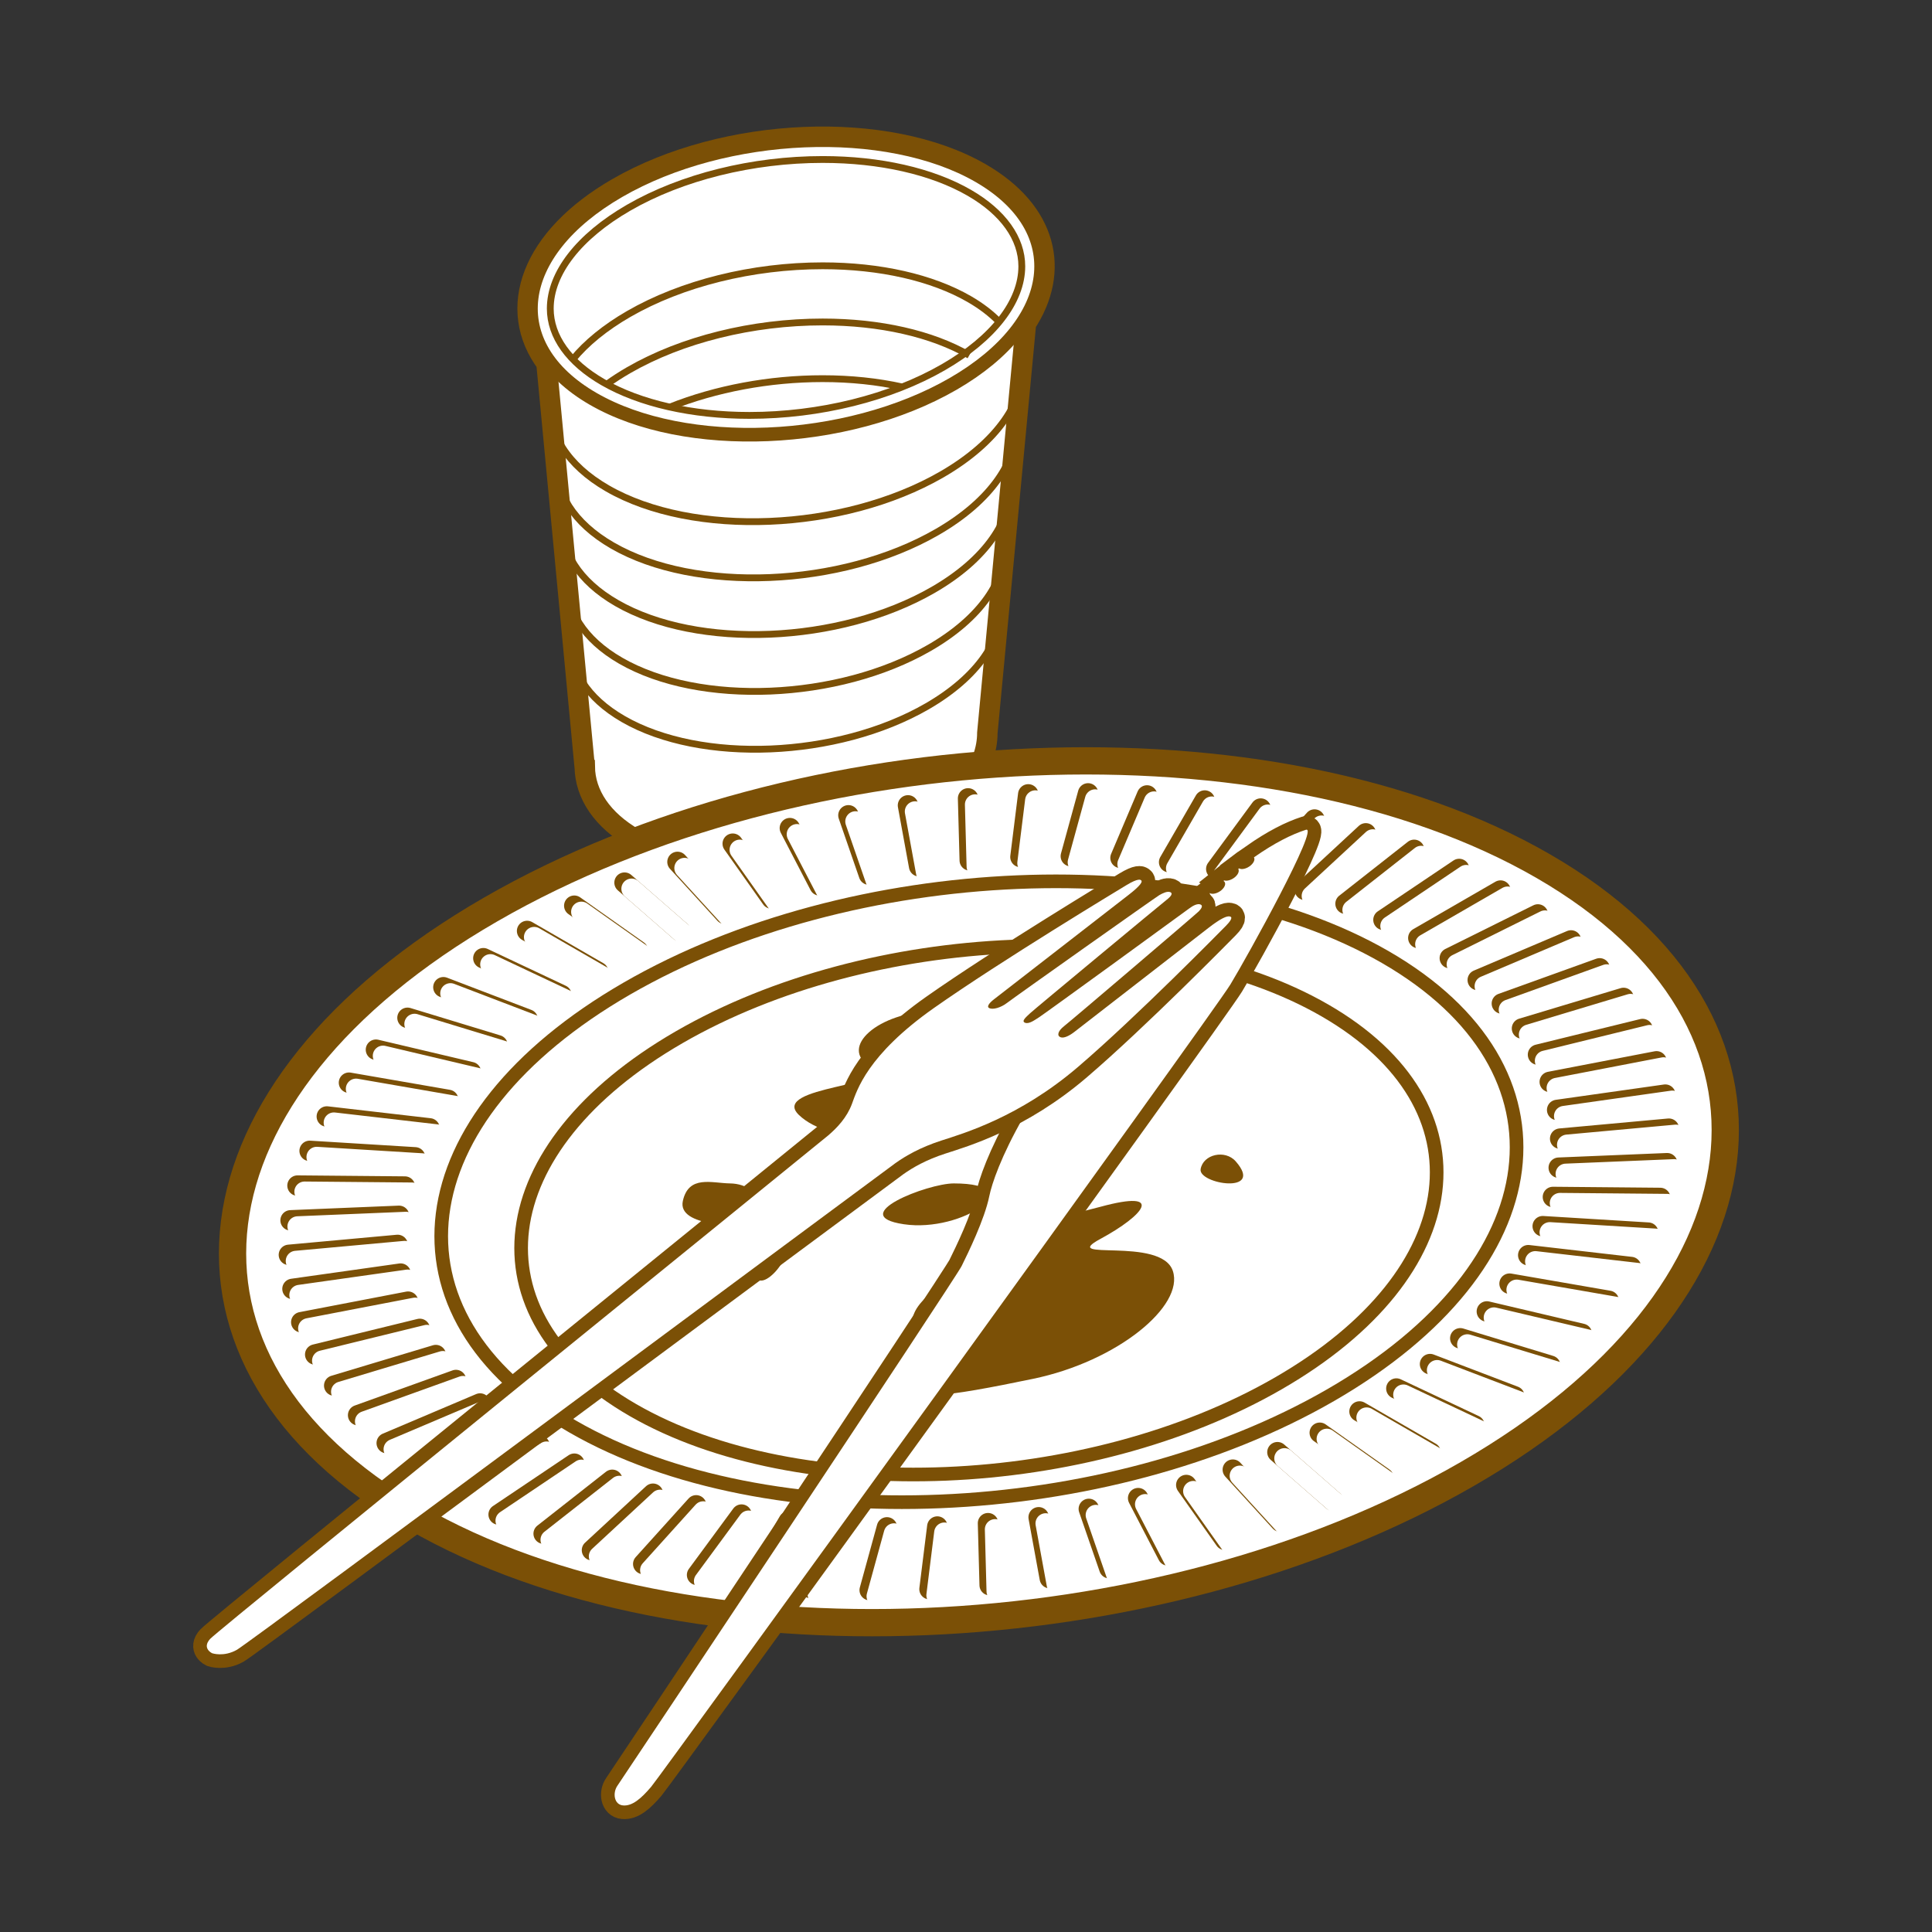 <?xml version="1.0" encoding="utf-8"?>
<!-- Generator: Adobe Illustrator 16.0.0, SVG Export Plug-In . SVG Version: 6.00 Build 0)  -->
<!DOCTYPE svg PUBLIC "-//W3C//DTD SVG 1.1//EN" "http://www.w3.org/Graphics/SVG/1.1/DTD/svg11.dtd">
<svg version="1.1" id="Calque_1" xmlns="http://www.w3.org/2000/svg" xmlns:xlink="http://www.w3.org/1999/xlink" x="0px" y="0px"
	 width="283.46px" height="283.46px" viewBox="0 0 283.46 283.46" enable-background="new 0 0 283.46 283.46" xml:space="preserve">
<rect x="0" y="0" width="283.46" height="283.46" fill="#333333" stroke="none"/>
<g>
	
		<path fill="#FFFFFF" stroke="#7B5006" stroke-width="4" stroke-linecap="round" stroke-linejoin="round" stroke-miterlimit="10" d="
		M143.631,25.832c-13.516-7.803-37.209-6.82-52.816,2.189c-12.43,7.178-16.028,17.314-10.152,25.086l5.622,59.383h0.009
		c0.058,3.801,2.379,7.42,7.07,10.129c10.487,6.055,28.873,5.293,40.984-1.701c6.638-3.832,10.026-8.752,10.014-13.414l5.677-60.195
		C155.098,39.686,153.12,31.311,143.631,25.832z"/>
	<path fill="#FFFFFF" stroke="#7B5006" stroke-width="2" stroke-miterlimit="10" d="M150.361,43.879l-70.077,5.236l6,63.375h0.009
		c0.058,3.801,2.379,7.42,7.07,10.129c10.487,6.055,28.873,5.293,40.984-1.701c6.638-3.832,10.026-8.752,10.014-13.414
		L150.361,43.879z"/>
	<path fill="#FFFFFF" stroke="#7B5006" stroke-width="2" stroke-miterlimit="10" d="M87.023,58.516
		c-13.517-7.803-11.814-21.482,3.791-30.494c15.607-9.01,39.301-9.992,52.816-2.189s11.813,21.482-3.793,30.492
		C124.231,65.336,100.538,66.318,87.023,58.516z"/>
	<path fill="#FFFFFF" stroke="#7B5006" stroke-miterlimit="10" d="M109.954,60.947c-8.416,0-16.056-1.736-21.514-4.887
		c-4.968-2.869-7.704-6.699-7.705-10.785c0-5.186,4.19-10.58,11.496-14.799c7.79-4.496,18.166-7.076,28.468-7.076
		c8.416,0,16.057,1.736,21.515,4.887c4.968,2.869,7.704,6.699,7.704,10.785c0,5.186-4.19,10.58-11.497,14.797
		C130.632,58.367,120.256,60.947,109.954,60.947z"/>
	<path fill="none" stroke="#7B5006" stroke-miterlimit="10" d="M84.06,52.713c1.948-2.379,4.71-4.641,8.172-6.641
		c7.79-4.496,18.166-7.076,28.468-7.076c8.416,0,16.057,1.736,21.515,4.887c1.741,1.006,3.209,2.131,4.38,3.342"/>
	<path fill="none" stroke="#7B5006" stroke-miterlimit="10" d="M98.277,59.725c6.741-2.684,14.603-4.17,22.422-4.168
		c4.135,0,8.081,0.418,11.674,1.217"/>
	<path fill="none" stroke="#7B5006" stroke-linecap="round" stroke-linejoin="round" stroke-miterlimit="10" d="M146.912,88.559
		c0.256,5.215-3.441,10.775-10.891,15.076c-13.178,7.609-33.182,8.439-44.592,1.852c-5.372-3.102-7.896-7.303-7.689-11.674"/>
	<path fill="none" stroke="#7B5006" stroke-linecap="round" stroke-linejoin="round" stroke-miterlimit="10" d="M147.438,79.727
		c0.26,5.299-3.498,10.949-11.067,15.32c-13.392,7.732-33.72,8.576-45.315,1.883c-5.459-3.152-8.024-7.422-7.813-11.863"/>
	<path fill="none" stroke="#7B5006" stroke-linecap="round" stroke-linejoin="round" stroke-miterlimit="10" d="M148.255,70.842
		c0.267,5.432-3.584,11.223-11.343,15.703c-13.725,7.924-34.558,8.787-46.441,1.928c-5.595-3.23-8.224-7.605-8.009-12.158"/>
	<path fill="none" stroke="#7B5006" stroke-linecap="round" stroke-linejoin="round" stroke-miterlimit="10" d="M149.13,61.947
		c0.273,5.57-3.677,11.514-11.637,16.109c-14.08,8.131-35.455,9.016-47.646,1.979c-5.74-3.314-8.438-7.803-8.217-12.475"/>
	<path fill="none" stroke="#7B5006" stroke-linecap="round" stroke-linejoin="round" stroke-miterlimit="10" d="M150.159,53.025
		c0.282,5.736-3.786,11.855-11.982,16.588c-14.5,8.373-36.511,9.285-49.065,2.037c-5.91-3.412-8.688-8.035-8.46-12.844"/>
	<path fill="none" stroke="#7B5006" stroke-miterlimit="10" d="M89.03,56.381c0.987-0.715,2.056-1.404,3.201-2.066
		c7.79-4.496,18.166-7.076,28.468-7.076c8.416,0,16.057,1.736,21.515,4.887"/>
</g>
<g>
	<path fill="#FFFFFF" stroke="#7B5006" stroke-width="4" stroke-miterlimit="10" d="M71.938,133.467
		c45.715-26.395,114.871-29.262,154.463-6.404c39.59,22.857,34.623,62.787-11.091,89.18c-45.717,26.395-114.871,29.26-154.463,6.402
		C21.256,199.787,26.221,159.859,71.938,133.467z"/>
	<path fill="none" stroke="#7B5006" stroke-width="2" stroke-miterlimit="10" d="M99.655,152.176
		c28.039-16.188,70.455-17.945,94.738-3.926s21.238,38.508-6.802,54.697c-28.04,16.188-70.455,17.945-94.738,3.928
		C68.57,192.855,71.615,168.365,99.655,152.176z"/>
	<path fill="none" stroke="#7B5006" stroke-width="2" stroke-miterlimit="10" d="M91.979,145.037
		c32.934-19.014,82.756-21.08,111.277-4.613s24.944,45.232-7.99,64.246c-32.934,19.014-82.753,21.078-111.275,4.611
		C55.469,192.816,59.046,164.051,91.979,145.037z"/>
	<g>
		
			<line fill="none" stroke="#7B5006" stroke-width="3" stroke-linecap="round" stroke-linejoin="round" stroke-miterlimit="10" x1="208.096" y1="137.625" x2="220.154" y2="130.664"/>
		
			<line fill="none" stroke="#7B5006" stroke-width="3" stroke-linecap="round" stroke-linejoin="round" stroke-miterlimit="10" x1="202.981" y1="134.959" x2="214.084" y2="127.496"/>
		
			<line fill="none" stroke="#7B5006" stroke-width="3" stroke-linecap="round" stroke-linejoin="round" stroke-miterlimit="10" x1="197.417" y1="132.594" x2="207.481" y2="124.689"/>
		
			<line fill="none" stroke="#7B5006" stroke-width="3" stroke-linecap="round" stroke-linejoin="round" stroke-miterlimit="10" x1="191.442" y1="130.551" x2="200.388" y2="122.268"/>
		
			<line fill="none" stroke="#7B5006" stroke-width="3" stroke-linecap="round" stroke-linejoin="round" stroke-miterlimit="10" x1="185.104" y1="128.846" x2="192.867" y2="120.242"/>
		
			<line fill="none" stroke="#7B5006" stroke-width="3" stroke-linecap="round" stroke-linejoin="round" stroke-miterlimit="10" x1="178.451" y1="127.492" x2="184.968" y2="118.633"/>
		
			<line fill="none" stroke="#7B5006" stroke-width="3" stroke-linecap="round" stroke-linejoin="round" stroke-miterlimit="10" x1="171.534" y1="126.496" x2="176.757" y2="117.453"/>
		
			<line fill="none" stroke="#7B5006" stroke-width="3" stroke-linecap="round" stroke-linejoin="round" stroke-miterlimit="10" x1="164.403" y1="125.869" x2="168.291" y2="116.709"/>
		
			<line fill="none" stroke="#7B5006" stroke-width="3" stroke-linecap="round" stroke-linejoin="round" stroke-miterlimit="10" x1="157.113" y1="125.617" x2="159.641" y2="116.406"/>
		
			<line fill="none" stroke="#7B5006" stroke-width="3" stroke-linecap="round" stroke-linejoin="round" stroke-miterlimit="10" x1="149.72" y1="125.736" x2="150.864" y2="116.551"/>
		
			<line fill="none" stroke="#7B5006" stroke-width="3" stroke-linecap="round" stroke-linejoin="round" stroke-miterlimit="10" x1="142.283" y1="126.232" x2="142.036" y2="117.139"/>
		
			<line fill="none" stroke="#7B5006" stroke-width="3" stroke-linecap="round" stroke-linejoin="round" stroke-miterlimit="10" x1="134.854" y1="127.096" x2="133.219" y2="118.164"/>
		
			<line fill="none" stroke="#7B5006" stroke-width="3" stroke-linecap="round" stroke-linejoin="round" stroke-miterlimit="10" x1="127.493" y1="128.326" x2="124.481" y2="119.623"/>
		
			<line fill="none" stroke="#7B5006" stroke-width="3" stroke-linecap="round" stroke-linejoin="round" stroke-miterlimit="10" x1="120.257" y1="129.906" x2="115.89" y2="121.502"/>
		
			<line fill="none" stroke="#7B5006" stroke-width="3" stroke-linecap="round" stroke-linejoin="round" stroke-miterlimit="10" x1="113.197" y1="131.83" x2="107.507" y2="123.785"/>
		
			<line fill="none" stroke="#7B5006" stroke-width="3" stroke-linecap="round" stroke-linejoin="round" stroke-miterlimit="10" x1="106.367" y1="134.084" x2="99.401" y2="126.459"/>
		
			<line fill="none" stroke="#7B5006" stroke-width="3" stroke-linecap="round" stroke-linejoin="round" stroke-miterlimit="10" x1="99.82" y1="136.645" x2="91.632" y2="129.5"/>
		
			<line fill="none" stroke="#7B5006" stroke-width="3" stroke-linecap="round" stroke-linejoin="round" stroke-miterlimit="10" x1="93.608" y1="139.498" x2="84.258" y2="132.885"/>
		
			<line fill="none" stroke="#7B5006" stroke-width="3" stroke-linecap="round" stroke-linejoin="round" stroke-miterlimit="10" x1="87.775" y1="142.621" x2="77.336" y2="136.59"/>
		
			<line fill="none" stroke="#7B5006" stroke-width="3" stroke-linecap="round" stroke-linejoin="round" stroke-miterlimit="10" x1="82.372" y1="145.988" x2="70.919" y2="140.588"/>
		
			<line fill="none" stroke="#7B5006" stroke-width="3" stroke-linecap="round" stroke-linejoin="round" stroke-miterlimit="10" x1="77.43" y1="149.576" x2="65.056" y2="144.846"/>
		
			<line fill="none" stroke="#7B5006" stroke-width="3" stroke-linecap="round" stroke-linejoin="round" stroke-miterlimit="10" x1="72.992" y1="153.355" x2="59.788" y2="149.332"/>
		
			<line fill="none" stroke="#7B5006" stroke-width="3" stroke-linecap="round" stroke-linejoin="round" stroke-miterlimit="10" x1="69.094" y1="157.299" x2="55.161" y2="154.01"/>
		
			<line fill="none" stroke="#7B5006" stroke-width="3" stroke-linecap="round" stroke-linejoin="round" stroke-miterlimit="10" x1="65.764" y1="161.375" x2="51.204" y2="158.852"/>
		
			<line fill="none" stroke="#7B5006" stroke-width="3" stroke-linecap="round" stroke-linejoin="round" stroke-miterlimit="10" x1="63.023" y1="165.555" x2="47.952" y2="163.811"/>
		
			<line fill="none" stroke="#7B5006" stroke-width="3" stroke-linecap="round" stroke-linejoin="round" stroke-miterlimit="10" x1="60.898" y1="169.805" x2="45.43" y2="168.855"/>
		
			<line fill="none" stroke="#7B5006" stroke-width="3" stroke-linecap="round" stroke-linejoin="round" stroke-miterlimit="10" x1="59.403" y1="174.092" x2="43.651" y2="173.949"/>
		
			<line fill="none" stroke="#7B5006" stroke-width="3" stroke-linecap="round" stroke-linejoin="round" stroke-miterlimit="10" x1="58.547" y1="178.387" x2="42.636" y2="179.047"/>
		
			<line fill="none" stroke="#7B5006" stroke-width="3" stroke-linecap="round" stroke-linejoin="round" stroke-miterlimit="10" x1="58.34" y1="182.654" x2="42.388" y2="184.111"/>
		
			<line fill="none" stroke="#7B5006" stroke-width="3" stroke-linecap="round" stroke-linejoin="round" stroke-miterlimit="10" x1="58.781" y1="186.863" x2="42.914" y2="189.105"/>
		
			<line fill="none" stroke="#7B5006" stroke-width="3" stroke-linecap="round" stroke-linejoin="round" stroke-miterlimit="10" x1="59.867" y1="190.98" x2="44.203" y2="193.992"/>
		
			<line fill="none" stroke="#7B5006" stroke-width="3" stroke-linecap="round" stroke-linejoin="round" stroke-miterlimit="10" x1="61.592" y1="194.975" x2="46.249" y2="198.732"/>
		
			<line fill="none" stroke="#7B5006" stroke-width="3" stroke-linecap="round" stroke-linejoin="round" stroke-miterlimit="10" x1="63.942" y1="198.814" x2="49.037" y2="203.293"/>
		
			<line fill="none" stroke="#7B5006" stroke-width="3" stroke-linecap="round" stroke-linejoin="round" stroke-miterlimit="10" x1="66.896" y1="202.475" x2="52.544" y2="207.635"/>
		
			<line fill="none" stroke="#7B5006" stroke-width="3" stroke-linecap="round" stroke-linejoin="round" stroke-miterlimit="10" x1="70.437" y1="205.922" x2="56.741" y2="211.73"/>
		
			<line fill="none" stroke="#7B5006" stroke-width="3" stroke-linecap="round" stroke-linejoin="round" stroke-miterlimit="10" x1="74.531" y1="209.133" x2="61.605" y2="215.541"/>
		
			<line fill="none" stroke="#7B5006" stroke-width="3" stroke-linecap="round" stroke-linejoin="round" stroke-miterlimit="10" x1="79.154" y1="212.084" x2="67.093" y2="219.043"/>
		
			<line fill="none" stroke="#7B5006" stroke-width="3" stroke-linecap="round" stroke-linejoin="round" stroke-miterlimit="10" x1="84.265" y1="214.752" x2="73.162" y2="222.211"/>
		
			<line fill="none" stroke="#7B5006" stroke-width="3" stroke-linecap="round" stroke-linejoin="round" stroke-miterlimit="10" x1="89.829" y1="217.117" x2="79.766" y2="225.018"/>
		
			<line fill="none" stroke="#7B5006" stroke-width="3" stroke-linecap="round" stroke-linejoin="round" stroke-miterlimit="10" x1="95.803" y1="219.158" x2="86.856" y2="227.441"/>
		
			<line fill="none" stroke="#7B5006" stroke-width="3" stroke-linecap="round" stroke-linejoin="round" stroke-miterlimit="10" x1="102.14" y1="220.863" x2="94.378" y2="229.465"/>
		
			<line fill="none" stroke="#7B5006" stroke-width="3" stroke-linecap="round" stroke-linejoin="round" stroke-miterlimit="10" x1="108.794" y1="222.219" x2="102.276" y2="231.074"/>
		
			<line fill="none" stroke="#7B5006" stroke-width="3" stroke-linecap="round" stroke-linejoin="round" stroke-miterlimit="10" x1="115.711" y1="223.215" x2="110.487" y2="232.254"/>
		
			<line fill="none" stroke="#7B5006" stroke-width="3" stroke-linecap="round" stroke-linejoin="round" stroke-miterlimit="10" x1="122.844" y1="223.842" x2="118.952" y2="232.998"/>
		
			<line fill="none" stroke="#7B5006" stroke-width="3" stroke-linecap="round" stroke-linejoin="round" stroke-miterlimit="10" x1="130.132" y1="224.094" x2="127.603" y2="233.301"/>
		
			<line fill="none" stroke="#7B5006" stroke-width="3" stroke-linecap="round" stroke-linejoin="round" stroke-miterlimit="10" x1="137.523" y1="223.973" x2="136.379" y2="233.158"/>
		
			<line fill="none" stroke="#7B5006" stroke-width="3" stroke-linecap="round" stroke-linejoin="round" stroke-miterlimit="10" x1="144.961" y1="223.48" x2="145.207" y2="232.572"/>
		
			<line fill="none" stroke="#7B5006" stroke-width="3" stroke-linecap="round" stroke-linejoin="round" stroke-miterlimit="10" x1="152.391" y1="222.613" x2="154.024" y2="231.545"/>
		
			<line fill="none" stroke="#7B5006" stroke-width="3" stroke-linecap="round" stroke-linejoin="round" stroke-miterlimit="10" x1="159.751" y1="221.385" x2="162.76" y2="230.088"/>
		
			<line fill="none" stroke="#7B5006" stroke-width="3" stroke-linecap="round" stroke-linejoin="round" stroke-miterlimit="10" x1="166.989" y1="219.805" x2="171.354" y2="228.209"/>
		
			<line fill="none" stroke="#7B5006" stroke-width="3" stroke-linecap="round" stroke-linejoin="round" stroke-miterlimit="10" x1="174.05" y1="217.879" x2="179.735" y2="225.926"/>
		
			<line fill="none" stroke="#7B5006" stroke-width="3" stroke-linecap="round" stroke-linejoin="round" stroke-miterlimit="10" x1="180.878" y1="215.627" x2="187.84" y2="223.252"/>
		
			<line fill="none" stroke="#7B5006" stroke-width="3" stroke-linecap="round" stroke-linejoin="round" stroke-miterlimit="10" x1="187.424" y1="213.064" x2="195.609" y2="220.211"/>
		
			<line fill="none" stroke="#7B5006" stroke-width="3" stroke-linecap="round" stroke-linejoin="round" stroke-miterlimit="10" x1="193.636" y1="210.213" x2="202.985" y2="216.824"/>
		
			<line fill="none" stroke="#7B5006" stroke-width="3" stroke-linecap="round" stroke-linejoin="round" stroke-miterlimit="10" x1="199.468" y1="207.09" x2="209.905" y2="213.117"/>
		
			<line fill="none" stroke="#7B5006" stroke-width="3" stroke-linecap="round" stroke-linejoin="round" stroke-miterlimit="10" x1="204.873" y1="203.725" x2="216.325" y2="209.123"/>
		
			<line fill="none" stroke="#7B5006" stroke-width="3" stroke-linecap="round" stroke-linejoin="round" stroke-miterlimit="10" x1="209.814" y1="200.137" x2="222.188" y2="204.863"/>
		
			<line fill="none" stroke="#7B5006" stroke-width="3" stroke-linecap="round" stroke-linejoin="round" stroke-miterlimit="10" x1="214.251" y1="196.355" x2="227.457" y2="200.377"/>
		
			<line fill="none" stroke="#7B5006" stroke-width="3" stroke-linecap="round" stroke-linejoin="round" stroke-miterlimit="10" x1="218.151" y1="192.414" x2="232.085" y2="195.697"/>
		
			<line fill="none" stroke="#7B5006" stroke-width="3" stroke-linecap="round" stroke-linejoin="round" stroke-miterlimit="10" x1="221.483" y1="188.336" x2="236.038" y2="190.857"/>
		
			<line fill="none" stroke="#7B5006" stroke-width="3" stroke-linecap="round" stroke-linejoin="round" stroke-miterlimit="10" x1="224.222" y1="184.16" x2="239.292" y2="185.896"/>
		
			<line fill="none" stroke="#7B5006" stroke-width="3" stroke-linecap="round" stroke-linejoin="round" stroke-miterlimit="10" x1="226.347" y1="179.906" x2="241.815" y2="180.852"/>
		
			<line fill="none" stroke="#7B5006" stroke-width="3" stroke-linecap="round" stroke-linejoin="round" stroke-miterlimit="10" x1="227.844" y1="175.619" x2="243.59" y2="175.762"/>
		
			<line fill="none" stroke="#7B5006" stroke-width="3" stroke-linecap="round" stroke-linejoin="round" stroke-miterlimit="10" x1="228.698" y1="171.324" x2="244.604" y2="170.666"/>
		
			<line fill="none" stroke="#7B5006" stroke-width="3" stroke-linecap="round" stroke-linejoin="round" stroke-miterlimit="10" x1="228.906" y1="167.059" x2="244.854" y2="165.6"/>
		
			<line fill="none" stroke="#7B5006" stroke-width="3" stroke-linecap="round" stroke-linejoin="round" stroke-miterlimit="10" x1="228.465" y1="162.85" x2="244.33" y2="160.604"/>
		
			<line fill="none" stroke="#7B5006" stroke-width="3" stroke-linecap="round" stroke-linejoin="round" stroke-miterlimit="10" x1="227.38" y1="158.732" x2="243.041" y2="155.717"/>
		
			<line fill="none" stroke="#7B5006" stroke-width="3" stroke-linecap="round" stroke-linejoin="round" stroke-miterlimit="10" x1="225.655" y1="154.738" x2="240.994" y2="150.977"/>
		
			<line fill="none" stroke="#7B5006" stroke-width="3" stroke-linecap="round" stroke-linejoin="round" stroke-miterlimit="10" x1="223.307" y1="150.898" x2="238.208" y2="146.416"/>
		
			<line fill="none" stroke="#7B5006" stroke-width="3" stroke-linecap="round" stroke-linejoin="round" stroke-miterlimit="10" x1="220.354" y1="147.238" x2="234.698" y2="142.076"/>
		
			<line fill="none" stroke="#7B5006" stroke-width="3" stroke-linecap="round" stroke-linejoin="round" stroke-miterlimit="10" x1="216.815" y1="143.789" x2="230.498" y2="137.982"/>
		
			<line fill="none" stroke="#7B5006" stroke-width="3" stroke-linecap="round" stroke-linejoin="round" stroke-miterlimit="10" x1="212.717" y1="140.578" x2="225.637" y2="134.168"/>
	</g>
	<g>
		
			<line fill="none" stroke="#FFFFFF" stroke-width="3" stroke-linecap="round" stroke-linejoin="round" stroke-miterlimit="10" x1="209.13" y1="138.529" x2="221.189" y2="131.566"/>
		
			<line fill="none" stroke="#FFFFFF" stroke-width="3" stroke-linecap="round" stroke-linejoin="round" stroke-miterlimit="10" x1="204.017" y1="135.861" x2="215.119" y2="128.4"/>
		
			<line fill="none" stroke="#FFFFFF" stroke-width="3" stroke-linecap="round" stroke-linejoin="round" stroke-miterlimit="10" x1="198.452" y1="133.496" x2="208.516" y2="125.592"/>
		
			<line fill="none" stroke="#FFFFFF" stroke-width="3" stroke-linecap="round" stroke-linejoin="round" stroke-miterlimit="10" x1="192.478" y1="131.453" x2="201.423" y2="123.17"/>
		
			<line fill="none" stroke="#FFFFFF" stroke-width="3" stroke-linecap="round" stroke-linejoin="round" stroke-miterlimit="10" x1="186.139" y1="129.748" x2="193.902" y2="121.145"/>
		
			<line fill="none" stroke="#FFFFFF" stroke-width="3" stroke-linecap="round" stroke-linejoin="round" stroke-miterlimit="10" x1="179.485" y1="128.395" x2="186.003" y2="119.537"/>
		
			<line fill="none" stroke="#FFFFFF" stroke-width="3" stroke-linecap="round" stroke-linejoin="round" stroke-miterlimit="10" x1="172.569" y1="127.398" x2="177.792" y2="118.355"/>
		
			<line fill="none" stroke="#FFFFFF" stroke-width="3" stroke-linecap="round" stroke-linejoin="round" stroke-miterlimit="10" x1="165.438" y1="126.771" x2="169.326" y2="117.611"/>
		
			<line fill="none" stroke="#FFFFFF" stroke-width="3" stroke-linecap="round" stroke-linejoin="round" stroke-miterlimit="10" x1="158.147" y1="126.52" x2="160.675" y2="117.309"/>
		
			<line fill="none" stroke="#FFFFFF" stroke-width="3" stroke-linecap="round" stroke-linejoin="round" stroke-miterlimit="10" x1="150.755" y1="126.641" x2="151.899" y2="117.455"/>
		
			<line fill="none" stroke="#FFFFFF" stroke-width="3" stroke-linecap="round" stroke-linejoin="round" stroke-miterlimit="10" x1="143.318" y1="127.135" x2="143.07" y2="118.041"/>
		
			<line fill="none" stroke="#FFFFFF" stroke-width="3" stroke-linecap="round" stroke-linejoin="round" stroke-miterlimit="10" x1="135.889" y1="128" x2="134.253" y2="119.066"/>
		
			<line fill="none" stroke="#FFFFFF" stroke-width="3" stroke-linecap="round" stroke-linejoin="round" stroke-miterlimit="10" x1="128.528" y1="129.229" x2="125.517" y2="120.525"/>
		
			<line fill="none" stroke="#FFFFFF" stroke-width="3" stroke-linecap="round" stroke-linejoin="round" stroke-miterlimit="10" x1="121.292" y1="130.811" x2="116.925" y2="122.404"/>
		
			<line fill="none" stroke="#FFFFFF" stroke-width="3" stroke-linecap="round" stroke-linejoin="round" stroke-miterlimit="10" x1="114.232" y1="132.732" x2="108.542" y2="124.688"/>
		
			<line fill="none" stroke="#FFFFFF" stroke-width="3" stroke-linecap="round" stroke-linejoin="round" stroke-miterlimit="10" x1="107.402" y1="134.986" x2="100.437" y2="127.361"/>
		
			<line fill="none" stroke="#FFFFFF" stroke-width="3" stroke-linecap="round" stroke-linejoin="round" stroke-miterlimit="10" x1="100.855" y1="137.549" x2="92.666" y2="130.402"/>
		
			<line fill="none" stroke="#FFFFFF" stroke-width="3" stroke-linecap="round" stroke-linejoin="round" stroke-miterlimit="10" x1="94.644" y1="140.4" x2="85.293" y2="133.787"/>
		
			<line fill="none" stroke="#FFFFFF" stroke-width="3" stroke-linecap="round" stroke-linejoin="round" stroke-miterlimit="10" x1="88.811" y1="143.523" x2="78.371" y2="137.494"/>
		
			<line fill="none" stroke="#FFFFFF" stroke-width="3" stroke-linecap="round" stroke-linejoin="round" stroke-miterlimit="10" x1="83.407" y1="146.891" x2="71.953" y2="141.49"/>
		
			<line fill="none" stroke="#FFFFFF" stroke-width="3" stroke-linecap="round" stroke-linejoin="round" stroke-miterlimit="10" x1="78.465" y1="150.479" x2="66.091" y2="145.748"/>
		
			<line fill="none" stroke="#FFFFFF" stroke-width="3" stroke-linecap="round" stroke-linejoin="round" stroke-miterlimit="10" x1="74.026" y1="154.26" x2="60.823" y2="150.236"/>
		
			<line fill="none" stroke="#FFFFFF" stroke-width="3" stroke-linecap="round" stroke-linejoin="round" stroke-miterlimit="10" x1="70.129" y1="158.201" x2="56.196" y2="154.912"/>
		
			<line fill="none" stroke="#FFFFFF" stroke-width="3" stroke-linecap="round" stroke-linejoin="round" stroke-miterlimit="10" x1="66.798" y1="162.277" x2="52.239" y2="159.754"/>
		
			<line fill="none" stroke="#FFFFFF" stroke-width="3" stroke-linecap="round" stroke-linejoin="round" stroke-miterlimit="10" x1="64.059" y1="166.457" x2="48.987" y2="164.715"/>
		
			<line fill="none" stroke="#FFFFFF" stroke-width="3" stroke-linecap="round" stroke-linejoin="round" stroke-miterlimit="10" x1="61.934" y1="170.707" x2="46.464" y2="169.758"/>
		
			<line fill="none" stroke="#FFFFFF" stroke-width="3" stroke-linecap="round" stroke-linejoin="round" stroke-miterlimit="10" x1="60.438" y1="174.994" x2="44.687" y2="174.852"/>
		
			<line fill="none" stroke="#FFFFFF" stroke-width="3" stroke-linecap="round" stroke-linejoin="round" stroke-miterlimit="10" x1="59.582" y1="179.289" x2="43.671" y2="179.949"/>
		
			<line fill="none" stroke="#FFFFFF" stroke-width="3" stroke-linecap="round" stroke-linejoin="round" stroke-miterlimit="10" x1="59.375" y1="183.559" x2="43.423" y2="185.014"/>
		
			<line fill="none" stroke="#FFFFFF" stroke-width="3" stroke-linecap="round" stroke-linejoin="round" stroke-miterlimit="10" x1="59.816" y1="187.766" x2="43.949" y2="190.008"/>
		
			<line fill="none" stroke="#FFFFFF" stroke-width="3" stroke-linecap="round" stroke-linejoin="round" stroke-miterlimit="10" x1="60.902" y1="191.883" x2="45.238" y2="194.895"/>
		
			<line fill="none" stroke="#FFFFFF" stroke-width="3" stroke-linecap="round" stroke-linejoin="round" stroke-miterlimit="10" x1="62.627" y1="195.877" x2="47.284" y2="199.635"/>
		
			<line fill="none" stroke="#FFFFFF" stroke-width="3" stroke-linecap="round" stroke-linejoin="round" stroke-miterlimit="10" x1="64.977" y1="199.717" x2="50.071" y2="204.195"/>
		
			<line fill="none" stroke="#FFFFFF" stroke-width="3" stroke-linecap="round" stroke-linejoin="round" stroke-miterlimit="10" x1="67.93" y1="203.377" x2="53.578" y2="208.537"/>
		
			<line fill="none" stroke="#FFFFFF" stroke-width="3" stroke-linecap="round" stroke-linejoin="round" stroke-miterlimit="10" x1="71.472" y1="206.824" x2="57.776" y2="212.633"/>
		
			<line fill="none" stroke="#FFFFFF" stroke-width="3" stroke-linecap="round" stroke-linejoin="round" stroke-miterlimit="10" x1="75.566" y1="210.037" x2="62.641" y2="216.443"/>
		
			<line fill="none" stroke="#FFFFFF" stroke-width="3" stroke-linecap="round" stroke-linejoin="round" stroke-miterlimit="10" x1="80.188" y1="212.988" x2="68.128" y2="219.947"/>
		
			<line fill="none" stroke="#FFFFFF" stroke-width="3" stroke-linecap="round" stroke-linejoin="round" stroke-miterlimit="10" x1="85.299" y1="215.654" x2="74.197" y2="223.113"/>
		
			<line fill="none" stroke="#FFFFFF" stroke-width="3" stroke-linecap="round" stroke-linejoin="round" stroke-miterlimit="10" x1="90.864" y1="218.02" x2="80.801" y2="225.92"/>
		
			<line fill="none" stroke="#FFFFFF" stroke-width="3" stroke-linecap="round" stroke-linejoin="round" stroke-miterlimit="10" x1="96.838" y1="220.061" x2="87.892" y2="228.344"/>
		
			<line fill="none" stroke="#FFFFFF" stroke-width="3" stroke-linecap="round" stroke-linejoin="round" stroke-miterlimit="10" x1="103.175" y1="221.766" x2="95.413" y2="230.369"/>
		
			<line fill="none" stroke="#FFFFFF" stroke-width="3" stroke-linecap="round" stroke-linejoin="round" stroke-miterlimit="10" x1="109.829" y1="223.121" x2="103.312" y2="231.977"/>
		
			<line fill="none" stroke="#FFFFFF" stroke-width="3" stroke-linecap="round" stroke-linejoin="round" stroke-miterlimit="10" x1="116.746" y1="224.117" x2="111.522" y2="233.158"/>
		
			<line fill="none" stroke="#FFFFFF" stroke-width="3" stroke-linecap="round" stroke-linejoin="round" stroke-miterlimit="10" x1="123.878" y1="224.744" x2="119.987" y2="233.902"/>
		
			<line fill="none" stroke="#FFFFFF" stroke-width="3" stroke-linecap="round" stroke-linejoin="round" stroke-miterlimit="10" x1="131.167" y1="224.996" x2="128.638" y2="234.203"/>
		
			<line fill="none" stroke="#FFFFFF" stroke-width="3" stroke-linecap="round" stroke-linejoin="round" stroke-miterlimit="10" x1="138.558" y1="224.877" x2="137.414" y2="234.061"/>
		
			<line fill="none" stroke="#FFFFFF" stroke-width="3" stroke-linecap="round" stroke-linejoin="round" stroke-miterlimit="10" x1="145.995" y1="224.383" x2="146.241" y2="233.475"/>
		
			<line fill="none" stroke="#FFFFFF" stroke-width="3" stroke-linecap="round" stroke-linejoin="round" stroke-miterlimit="10" x1="153.425" y1="223.518" x2="155.059" y2="232.447"/>
		
			<line fill="none" stroke="#FFFFFF" stroke-width="3" stroke-linecap="round" stroke-linejoin="round" stroke-miterlimit="10" x1="160.786" y1="222.287" x2="163.795" y2="230.992"/>
		
			<line fill="none" stroke="#FFFFFF" stroke-width="3" stroke-linecap="round" stroke-linejoin="round" stroke-miterlimit="10" x1="168.024" y1="220.707" x2="172.389" y2="229.111"/>
		
			<line fill="none" stroke="#FFFFFF" stroke-width="3" stroke-linecap="round" stroke-linejoin="round" stroke-miterlimit="10" x1="175.085" y1="218.781" x2="180.771" y2="226.828"/>
		
			<line fill="none" stroke="#FFFFFF" stroke-width="3" stroke-linecap="round" stroke-linejoin="round" stroke-miterlimit="10" x1="181.913" y1="216.529" x2="188.875" y2="224.154"/>
		
			<line fill="none" stroke="#FFFFFF" stroke-width="3" stroke-linecap="round" stroke-linejoin="round" stroke-miterlimit="10" x1="188.459" y1="213.969" x2="196.645" y2="221.113"/>
		
			<line fill="none" stroke="#FFFFFF" stroke-width="3" stroke-linecap="round" stroke-linejoin="round" stroke-miterlimit="10" x1="194.671" y1="211.115" x2="204.021" y2="217.727"/>
		
			<line fill="none" stroke="#FFFFFF" stroke-width="3" stroke-linecap="round" stroke-linejoin="round" stroke-miterlimit="10" x1="200.503" y1="207.992" x2="210.94" y2="214.021"/>
		
			<line fill="none" stroke="#FFFFFF" stroke-width="3" stroke-linecap="round" stroke-linejoin="round" stroke-miterlimit="10" x1="205.908" y1="204.627" x2="217.359" y2="210.025"/>
		
			<line fill="none" stroke="#FFFFFF" stroke-width="3" stroke-linecap="round" stroke-linejoin="round" stroke-miterlimit="10" x1="210.85" y1="201.039" x2="223.224" y2="205.766"/>
		
			<line fill="none" stroke="#FFFFFF" stroke-width="3" stroke-linecap="round" stroke-linejoin="round" stroke-miterlimit="10" x1="215.286" y1="197.26" x2="228.492" y2="201.279"/>
		
			<line fill="none" stroke="#FFFFFF" stroke-width="3" stroke-linecap="round" stroke-linejoin="round" stroke-miterlimit="10" x1="219.187" y1="193.316" x2="233.12" y2="196.6"/>
		
			<line fill="none" stroke="#FFFFFF" stroke-width="3" stroke-linecap="round" stroke-linejoin="round" stroke-miterlimit="10" x1="222.519" y1="189.238" x2="237.073" y2="191.76"/>
		
			<line fill="none" stroke="#FFFFFF" stroke-width="3" stroke-linecap="round" stroke-linejoin="round" stroke-miterlimit="10" x1="225.257" y1="185.062" x2="240.327" y2="186.799"/>
		
			<line fill="none" stroke="#FFFFFF" stroke-width="3" stroke-linecap="round" stroke-linejoin="round" stroke-miterlimit="10" x1="227.382" y1="180.809" x2="242.851" y2="181.754"/>
		
			<line fill="none" stroke="#FFFFFF" stroke-width="3" stroke-linecap="round" stroke-linejoin="round" stroke-miterlimit="10" x1="228.879" y1="176.521" x2="244.625" y2="176.664"/>
		
			<line fill="none" stroke="#FFFFFF" stroke-width="3" stroke-linecap="round" stroke-linejoin="round" stroke-miterlimit="10" x1="229.733" y1="172.227" x2="245.639" y2="171.568"/>
		
			<line fill="none" stroke="#FFFFFF" stroke-width="3" stroke-linecap="round" stroke-linejoin="round" stroke-miterlimit="10" x1="229.941" y1="167.961" x2="245.889" y2="166.502"/>
		
			<line fill="none" stroke="#FFFFFF" stroke-width="3" stroke-linecap="round" stroke-linejoin="round" stroke-miterlimit="10" x1="229.499" y1="163.754" x2="245.364" y2="161.508"/>
		
			<line fill="none" stroke="#FFFFFF" stroke-width="3" stroke-linecap="round" stroke-linejoin="round" stroke-miterlimit="10" x1="228.414" y1="159.635" x2="244.076" y2="156.619"/>
		
			<line fill="none" stroke="#FFFFFF" stroke-width="3" stroke-linecap="round" stroke-linejoin="round" stroke-miterlimit="10" x1="226.69" y1="155.641" x2="242.029" y2="151.879"/>
		
			<line fill="none" stroke="#FFFFFF" stroke-width="3" stroke-linecap="round" stroke-linejoin="round" stroke-miterlimit="10" x1="224.342" y1="151.801" x2="239.243" y2="147.318"/>
		
			<line fill="none" stroke="#FFFFFF" stroke-width="3" stroke-linecap="round" stroke-linejoin="round" stroke-miterlimit="10" x1="221.389" y1="148.141" x2="235.733" y2="142.979"/>
		
			<line fill="none" stroke="#FFFFFF" stroke-width="3" stroke-linecap="round" stroke-linejoin="round" stroke-miterlimit="10" x1="217.85" y1="144.691" x2="231.533" y2="138.885"/>
		
			<line fill="none" stroke="#FFFFFF" stroke-width="3" stroke-linecap="round" stroke-linejoin="round" stroke-miterlimit="10" x1="213.751" y1="141.482" x2="226.672" y2="135.07"/>
	</g>
	<path fill="#7B5006" d="M137.041,148.322c-8.159,0.174-14.07,5.361-9.363,8.178c4.708,2.814-14.923,2.814-10.457,7.092
		c4.466,4.279,16.181,4.281,21.45,0c5.27-4.277,2.837-7.273,7.262-8.986C150.359,152.895,150.685,148.031,137.041,148.322z"/>
	<path fill="#7B5006" d="M161.47,177.053c-4.644,1.258-13.639,2.994-10.928,5.562c2.711,2.566-1.661,2.566-7.178,3.852
		c-5.517,1.283-11.412,5.992-8.893,8.986c2.52,2.996-0.385,2.996-1.715,6.848c-1.329,3.854,6.403,2.568,18.801,0
		c12.396-2.566,22.226-10.699,20.52-15.834c-1.705-5.135-16.942-1.285-10.607-4.707C167.805,178.336,171.073,174.447,161.47,177.053
		z"/>
	<path fill="#7B5006" d="M139.935,173.629c-3.823,0-15.987,4.707-7.325,5.99C141.271,180.904,151.439,173.629,139.935,173.629z"/>
	<path fill="#7B5006" d="M107.122,173.629c-2.689-0.039-6.079-1.275-6.936,2.572c-0.855,3.846,8.376,3.721,11.035,3.57
		C113.882,179.619,112.12,173.699,107.122,173.629z"/>
	<path fill="#7B5006" d="M112.456,182.615c-2.292,0.625-3.037,3.852-1.234,5.135S118.733,180.902,112.456,182.615z"/>
	<path fill="#7B5006" d="M181.311,170.402c-1.563-1.789-4.791-1.049-5.157,1.133C175.787,173.721,185.596,175.299,181.311,170.402z"
		/>
</g>
<g>
	<path fill="#FFFFFF" stroke="#7B5006" stroke-width="4" stroke-miterlimit="10" d="M180.517,144.447
		c2.56-4.215,13.137-23.367,11.087-22.703c-2.122,0.684-4.616,1.936-7.626,4.043c0.123,0.203,0.089,0.498-0.136,0.82
		c-0.383,0.545-1.158,0.947-1.731,0.896c-0.129-0.012-0.233-0.047-0.318-0.098c-0.039,0.031-0.077,0.061-0.117,0.09
		c0.125,0.203,0.09,0.5-0.134,0.822c-0.383,0.545-1.158,0.945-1.732,0.896c-0.072-0.006-0.139-0.02-0.2-0.041
		c-0.03,0.027-0.064,0.057-0.097,0.082c0.298,0.174,0.331,0.559,0.033,0.982c-0.382,0.549-1.158,0.947-1.731,0.898
		c-0.136-0.012-0.247-0.051-0.333-0.105c-0.003,0.002-0.006,0.004-0.009,0.006c0.107,0.201,0.07,0.488-0.146,0.795
		c-0.35,0.502-1.03,0.875-1.582,0.896c0.16,0.203,0.137,0.521-0.106,0.867c-0.382,0.549-1.157,0.947-1.732,0.896
		c-0.032-0.002-0.059-0.01-0.09-0.014c-0.04,0.037-0.082,0.078-0.123,0.121c0.217,0.193,0.216,0.539-0.05,0.92
		c-0.382,0.545-1.157,0.947-1.731,0.898c-0.011-0.004-0.021-0.006-0.029-0.008c-0.024,0.023-0.048,0.047-0.071,0.07
		c0.287,0.178,0.314,0.559,0.021,0.977c-0.382,0.547-1.157,0.947-1.73,0.898c-0.031-0.004-0.054-0.012-0.083-0.016
		c-0.041,0.043-0.081,0.084-0.122,0.127c0.208,0.197,0.204,0.537-0.059,0.912c-0.361,0.518-1.072,0.898-1.635,0.896
		c-0.039,0.043-0.077,0.088-0.119,0.131c0.209,0.195,0.206,0.535-0.057,0.912c-0.354,0.504-1.039,0.879-1.594,0.896
		c-0.028,0.031-0.059,0.062-0.086,0.094c0.26,0.186,0.274,0.553-0.009,0.959c-0.364,0.52-1.082,0.902-1.646,0.896
		c-0.021,0.023-0.045,0.049-0.065,0.074c0.288,0.178,0.316,0.559,0.022,0.977c-0.366,0.523-1.089,0.91-1.655,0.898
		c-0.036,0.039-0.071,0.08-0.105,0.121c0.215,0.195,0.216,0.541-0.05,0.922c-0.33,0.469-0.95,0.83-1.482,0.889
		c-0.015,0.018-0.029,0.033-0.042,0.051c0.397,0.139,0.472,0.562,0.142,1.035c-0.38,0.541-1.146,0.939-1.717,0.896
		c-0.001,0.002-0.002,0.002-0.004,0.002c0.563,0.059,0.717,0.535,0.338,1.078c-0.382,0.545-1.158,0.945-1.732,0.896
		c-0.051-0.006-0.093-0.016-0.137-0.027c-0.007,0.01-0.016,0.02-0.022,0.027c0.449,0.117,0.549,0.555,0.202,1.051
		c-0.368,0.527-1.106,0.918-1.674,0.898c-0.003,0.002-0.005,0.006-0.009,0.008c0.53,0.076,0.671,0.541,0.301,1.07
		c-0.381,0.545-1.153,0.943-1.726,0.896c0,0-0.001,0-0.002,0.002c0.569,0.051,0.727,0.533,0.343,1.078
		c-0.377,0.541-1.139,0.936-1.712,0.895c0,0-0.002,0.004-0.002,0.006c0.56,0.057,0.711,0.533,0.332,1.074
		c-0.362,0.518-1.075,0.9-1.636,0.896c-0.005,0.006-0.008,0.012-0.013,0.018c0.501,0.09,0.628,0.545,0.266,1.062
		c-0.33,0.473-0.955,0.834-1.489,0.893c-0.006,0.01-0.014,0.021-0.02,0.031c0.027,0,0.058-0.002,0.083,0
		c0.573,0.051,0.731,0.533,0.35,1.078c-0.354,0.506-1.042,0.881-1.598,0.896c-3.316,5.797-4.665,9.828-5.035,11.654
		c-0.687,3.393-3.123,8.357-4.058,10.25s-49.762,75.182-50.493,76.229c-0.732,1.043-0.523,2.789,0.821,2.906
		c1.347,0.115,2.649-1.002,4.114-2.725C96.993,260.451,177.956,148.662,180.517,144.447z"/>
	<path fill="#FFFFFF" d="M180.517,144.447c2.56-4.215,13.137-23.367,11.087-22.703c-2.122,0.684-4.616,1.936-7.626,4.043
		c0.123,0.203,0.089,0.498-0.136,0.82c-0.383,0.545-1.158,0.947-1.731,0.896c-0.129-0.012-0.233-0.047-0.318-0.098
		c-0.039,0.031-0.077,0.061-0.117,0.09c0.125,0.203,0.09,0.5-0.134,0.822c-0.383,0.545-1.158,0.945-1.732,0.896
		c-0.072-0.006-0.139-0.02-0.2-0.041c-0.03,0.027-0.064,0.057-0.097,0.082c0.298,0.174,0.331,0.559,0.033,0.982
		c-0.382,0.549-1.158,0.947-1.731,0.898c-0.136-0.012-0.247-0.051-0.333-0.105c-0.003,0.002-0.006,0.004-0.009,0.006
		c0.107,0.201,0.07,0.488-0.146,0.795c-0.35,0.502-1.03,0.875-1.582,0.896c0.16,0.203,0.137,0.521-0.106,0.867
		c-0.382,0.549-1.157,0.947-1.732,0.896c-0.032-0.002-0.059-0.01-0.09-0.014c-0.04,0.037-0.082,0.078-0.123,0.121
		c0.217,0.193,0.216,0.539-0.05,0.92c-0.382,0.545-1.157,0.947-1.731,0.898c-0.011-0.004-0.021-0.006-0.029-0.008
		c-0.024,0.023-0.048,0.047-0.071,0.07c0.287,0.178,0.314,0.559,0.021,0.977c-0.382,0.547-1.157,0.947-1.73,0.898
		c-0.031-0.004-0.054-0.012-0.083-0.016c-0.041,0.043-0.081,0.084-0.122,0.127c0.208,0.197,0.204,0.537-0.059,0.912
		c-0.361,0.518-1.072,0.898-1.635,0.896c-0.039,0.043-0.077,0.088-0.119,0.131c0.209,0.195,0.206,0.535-0.057,0.912
		c-0.354,0.504-1.039,0.879-1.594,0.896c-0.028,0.031-0.059,0.062-0.086,0.094c0.26,0.186,0.274,0.553-0.009,0.959
		c-0.364,0.52-1.082,0.902-1.646,0.896c-0.021,0.023-0.045,0.049-0.065,0.074c0.288,0.178,0.316,0.559,0.022,0.977
		c-0.366,0.523-1.089,0.91-1.655,0.898c-0.036,0.039-0.071,0.08-0.105,0.121c0.215,0.195,0.216,0.541-0.05,0.922
		c-0.33,0.469-0.95,0.83-1.482,0.889c-0.015,0.018-0.029,0.033-0.042,0.051c0.397,0.139,0.472,0.562,0.142,1.035
		c-0.38,0.541-1.146,0.939-1.717,0.896c-0.001,0.002-0.002,0.002-0.004,0.002c0.563,0.059,0.717,0.535,0.338,1.078
		c-0.382,0.545-1.158,0.945-1.732,0.896c-0.051-0.006-0.093-0.016-0.137-0.027c-0.007,0.01-0.016,0.02-0.022,0.027
		c0.449,0.117,0.549,0.555,0.202,1.051c-0.368,0.527-1.106,0.918-1.674,0.898c-0.003,0.002-0.005,0.006-0.009,0.008
		c0.53,0.076,0.671,0.541,0.301,1.07c-0.381,0.545-1.153,0.943-1.726,0.896c0,0-0.001,0-0.002,0.002
		c0.569,0.051,0.727,0.533,0.343,1.078c-0.377,0.541-1.139,0.936-1.712,0.895c0,0-0.002,0.004-0.002,0.006
		c0.56,0.057,0.711,0.533,0.332,1.074c-0.362,0.518-1.075,0.9-1.636,0.896c-0.005,0.006-0.008,0.012-0.013,0.018
		c0.501,0.09,0.628,0.545,0.266,1.062c-0.33,0.473-0.955,0.834-1.489,0.893c-0.006,0.01-0.014,0.021-0.02,0.031
		c0.027,0,0.058-0.002,0.083,0c0.573,0.051,0.731,0.533,0.35,1.078c-0.354,0.506-1.042,0.881-1.598,0.896
		c-3.316,5.797-4.665,9.828-5.035,11.654c-0.687,3.393-3.123,8.357-4.058,10.25s-49.762,75.182-50.493,76.229
		c-0.732,1.043-0.523,2.789,0.821,2.906c1.347,0.115,2.649-1.002,4.114-2.725C96.993,260.451,177.956,148.662,180.517,144.447z"/>
</g>
<g>
	<path fill="#FFFFFF" stroke="#7B5006" stroke-width="4" stroke-miterlimit="10" d="M158.185,156.52
		c8.649-7.414,20.918-19.92,21.667-20.672c1.312-1.322,0.634-1.367,0.634-1.367c-0.431-0.176-1.438,0.309-3.12,1.611
		c-1.681,1.305-19.08,14.799-19.751,15.32c-0.674,0.521-1.517,0.975-2.029,0.764c-0.511-0.207-0.435-0.873,0.574-1.654
		c1.01-0.783,19.399-16.461,19.734-16.822c0.335-0.359,0.671-0.818,0.242-0.994c-0.429-0.174-1.102,0.148-1.69,0.605
		c-0.588,0.455-21.276,15.49-21.951,15.912c-0.674,0.422-1.514,1.074-2.111,0.83c-0.597-0.242,0.244-0.895,0.747-1.387
		c0.503-0.49,19.485-16.225,20.075-16.68c0.589-0.457,0.924-0.916,0.495-1.092c-0.429-0.174-1.101,0.146-1.607,0.439
		c-0.505,0.291-21.283,14.992-22.292,15.775c-1.009,0.781-2.108,1.029-2.62,0.82s-0.01-0.801,0.663-1.32
		c0.672-0.523,18.07-14.018,19.752-15.32c1.681-1.305,2.184-1.994,1.755-2.17c0,0-0.287-0.35-2.111,0.764
		c-1.04,0.633-18.363,11.078-28.206,18.004c-9.843,6.93-11.307,12.102-12.045,14.088c-0.738,1.988-2.163,3.496-3.508,4.639
		c-1.343,1.143-89.393,72.463-90.648,73.84c-1.256,1.379,0.28,2.104,0.28,2.104s1.704,0.598,3.644-0.502
		c1.937-1.1,95.105-70.328,96.619-71.404c1.514-1.072,3.621-2.301,6.747-3.314C141.249,166.324,149.536,163.936,158.185,156.52z"/>
	<path fill="#FFFFFF" d="M158.185,156.52c8.649-7.414,20.918-19.92,21.667-20.672c1.312-1.322,0.634-1.367,0.634-1.367
		c-0.431-0.176-1.438,0.309-3.12,1.611c-1.681,1.305-19.08,14.799-19.751,15.32c-0.674,0.521-1.517,0.975-2.029,0.764
		c-0.511-0.207-0.435-0.873,0.574-1.654c1.01-0.783,19.399-16.461,19.734-16.822c0.335-0.359,0.671-0.818,0.242-0.994
		c-0.429-0.174-1.102,0.148-1.69,0.605c-0.588,0.455-21.276,15.49-21.951,15.912c-0.674,0.422-1.514,1.074-2.111,0.83
		c-0.597-0.242,0.244-0.895,0.747-1.387c0.503-0.49,19.485-16.225,20.075-16.68c0.589-0.457,0.924-0.916,0.495-1.092
		c-0.429-0.174-1.101,0.146-1.607,0.439c-0.505,0.291-21.283,14.992-22.292,15.775c-1.009,0.781-2.108,1.029-2.62,0.82
		s-0.01-0.801,0.663-1.32c0.672-0.523,18.07-14.018,19.752-15.32c1.681-1.305,2.184-1.994,1.755-2.17c0,0-0.287-0.35-2.111,0.764
		c-1.04,0.633-18.363,11.078-28.206,18.004c-9.843,6.93-11.307,12.102-12.045,14.088c-0.738,1.988-2.163,3.496-3.508,4.639
		c-1.343,1.143-89.393,72.463-90.648,73.84c-1.256,1.379,0.28,2.104,0.28,2.104s1.704,0.598,3.644-0.502
		c1.937-1.1,95.105-70.328,96.619-71.404c1.514-1.072,3.621-2.301,6.747-3.314C141.249,166.324,149.536,163.936,158.185,156.52z"/>
</g>
</svg>
